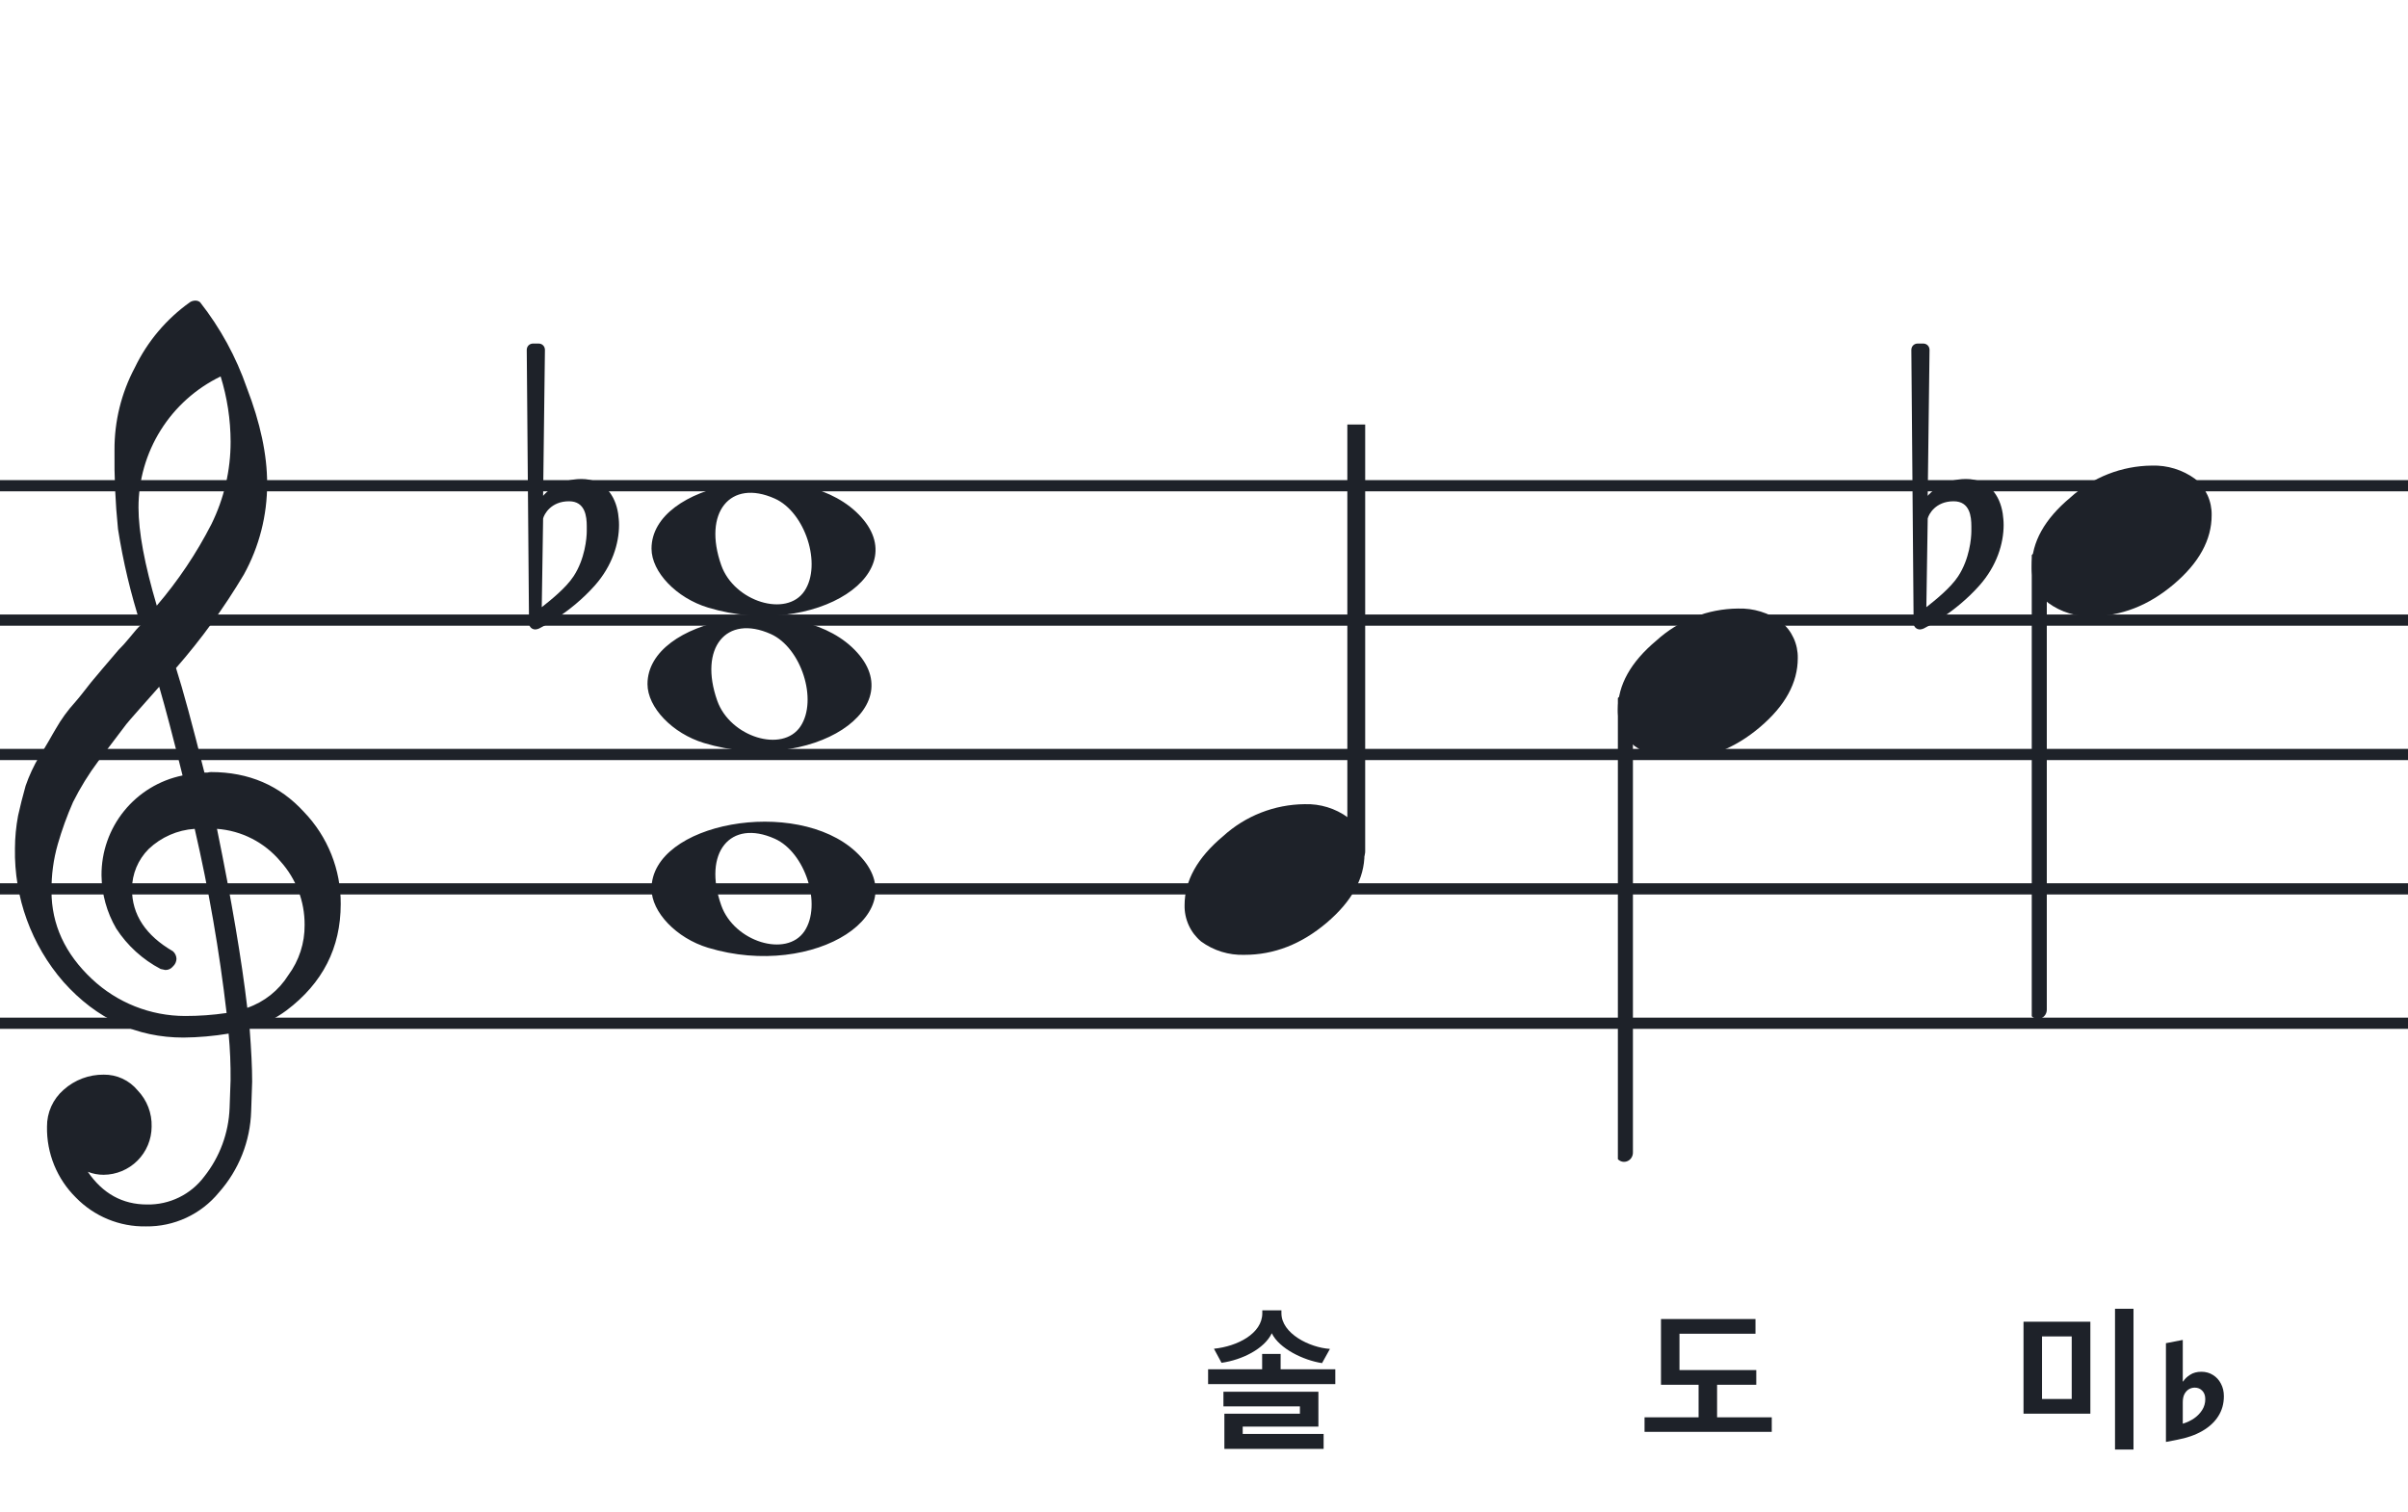 <svg width="320" height="201" viewBox="0 0 320 201" fill="none" xmlns="http://www.w3.org/2000/svg">
<path fill-rule="evenodd" clip-rule="evenodd" d="M192 63.813H128V65.302H192V63.813ZM192 81.674H128V83.162H192V81.674ZM128 99.534H192V101.023H128V99.534ZM192 117.395H128V118.883H192V117.395ZM128 135.255H192V136.744H128V135.255Z" fill="#1E2229"/>
<path fill-rule="evenodd" clip-rule="evenodd" d="M256 63.813H192V65.302H256V63.813ZM256 81.674H192V83.162H256V81.674ZM192 99.534H256V101.023H192V99.534ZM256 117.395H192V118.883H256V117.395ZM192 135.255H256V136.744H192V135.255Z" fill="#1E2229"/>
<path fill-rule="evenodd" clip-rule="evenodd" d="M320 63.813H256V65.302H320V63.813ZM320 81.674H256V83.162H320V81.674ZM256 99.534H320V101.023H256V99.534ZM320 117.395H256V118.883H320V117.395ZM256 135.255H320V136.744H256V135.255Z" fill="#1E2229"/>
<path fill-rule="evenodd" clip-rule="evenodd" d="M128 63.813H64V65.302H128V63.813ZM128 81.674H64V83.162H128V81.674ZM64 99.534H128V101.023H64V99.534ZM128 117.395H64V118.883H128V117.395ZM64 135.255H128V136.744H64V135.255Z" fill="#1E2229"/>
<path fill-rule="evenodd" clip-rule="evenodd" d="M64 63.813H0V65.302H64V63.813ZM64 81.674H0V83.162H64V81.674ZM0 99.534H64V101.023H0V99.534ZM64 117.395H0V118.883H64V117.395ZM0 135.255H64V136.744H0V135.255Z" fill="#1E2229"/>
<g clip-path="url(#clip0_1363_38327)">
<path d="M27.165 102.683H27.568C27.72 102.641 27.876 102.618 28.034 102.614C33.053 102.614 37.175 104.383 40.399 107.922C43.563 111.21 45.315 115.606 45.278 120.169C45.278 125.962 42.88 130.668 38.084 134.284C36.607 135.384 34.943 136.206 33.174 136.712C33.397 139.608 33.509 141.959 33.509 143.763C33.509 144.123 33.465 145.425 33.378 147.668C33.264 151.674 31.741 155.512 29.077 158.506C27.904 159.934 26.424 161.079 24.747 161.857C23.071 162.635 21.241 163.026 19.393 163C17.661 163.031 15.941 162.707 14.34 162.047C12.738 161.387 11.289 160.406 10.082 159.164C8.839 157.936 7.858 156.469 7.199 154.852C6.54 153.234 6.215 151.5 6.246 149.753C6.236 148.822 6.43 147.9 6.812 147.051C7.195 146.202 7.758 145.447 8.462 144.837C9.922 143.528 11.82 142.813 13.782 142.832C14.641 142.82 15.492 143.001 16.272 143.362C17.052 143.723 17.741 144.255 18.288 144.918C18.905 145.559 19.387 146.317 19.707 147.148C20.027 147.978 20.178 148.864 20.15 149.753C20.141 151.444 19.465 153.063 18.269 154.259C17.073 155.455 15.454 156.131 13.763 156.141C13.047 156.142 12.337 156.008 11.671 155.744C13.653 158.64 16.277 160.089 19.542 160.089C21.015 160.117 22.474 159.794 23.797 159.146C25.121 158.499 26.271 157.545 27.152 156.364C29.207 153.768 30.384 150.585 30.511 147.277C30.598 145.125 30.641 143.894 30.641 143.583C30.662 141.511 30.575 139.439 30.38 137.376C28.4 137.706 26.397 137.882 24.39 137.903C18.158 137.903 12.842 135.441 8.443 130.517C4.163 125.602 1.863 119.273 1.987 112.757C1.994 111.299 2.133 109.845 2.403 108.412C2.668 107.199 3.001 105.877 3.403 104.445C3.874 103.086 4.482 101.778 5.215 100.541C5.582 100.007 5.985 99.337 6.457 98.523C6.929 97.71 7.214 97.183 7.388 96.91C8.127 95.607 9.01 94.391 10.02 93.284C10.374 92.875 10.74 92.428 11.125 91.931C11.51 91.435 11.826 91.037 12.099 90.69C12.373 90.342 12.577 90.131 12.72 89.951C12.863 89.771 13.862 88.585 15.749 86.382C16.212 85.927 16.65 85.446 17.059 84.942C17.481 84.42 17.829 84.017 18.096 83.7C18.363 83.384 18.567 83.197 18.716 83.079C17.372 78.909 16.357 74.64 15.681 70.311C15.326 66.824 15.171 63.319 15.216 59.814C15.195 55.995 16.123 52.23 17.916 48.858C19.585 45.39 22.105 42.4 25.241 40.168C25.44 40.036 25.672 39.963 25.911 39.956C26.155 39.936 26.398 40.011 26.587 40.168C29.277 43.588 31.377 47.434 32.801 51.546C34.601 56.214 35.501 60.453 35.501 64.265C35.515 68.5 34.447 72.669 32.398 76.376C29.776 80.777 26.762 84.932 23.391 88.79C24.326 91.724 25.584 96.355 27.165 102.683ZM32.863 133.949C35.124 133.166 37.05 131.632 38.319 129.604C39.746 127.674 40.504 125.331 40.48 122.931C40.499 119.805 39.348 116.784 37.252 114.464C36.207 113.222 34.924 112.201 33.478 111.462C32.033 110.723 30.454 110.281 28.835 110.162C30.767 119.61 32.11 127.539 32.863 133.949ZM6.842 118.431C6.842 122.863 8.636 126.761 12.223 130.126C15.572 133.273 19.993 135.028 24.589 135.036C26.438 135.039 28.284 134.907 30.113 134.638C29.158 126.407 27.742 118.236 25.874 110.162C23.582 110.312 21.416 111.261 19.753 112.844C18.343 114.254 17.547 116.164 17.537 118.158C17.537 121.568 19.352 124.326 22.981 126.432C23.125 126.558 23.241 126.713 23.322 126.886C23.403 127.059 23.447 127.247 23.453 127.438C23.447 127.629 23.401 127.818 23.32 127.992C23.239 128.166 23.124 128.321 22.981 128.45C22.861 128.601 22.708 128.722 22.534 128.804C22.359 128.886 22.168 128.926 21.975 128.921C21.766 128.889 21.559 128.845 21.355 128.791C18.955 127.535 16.919 125.682 15.445 123.409C14.193 121.263 13.519 118.829 13.49 116.345C13.47 113.227 14.533 110.199 16.497 107.777C18.461 105.356 21.205 103.691 24.26 103.067C23.018 98.043 21.984 94.112 21.156 91.273C20.442 92.086 19.573 93.061 18.561 94.203C17.549 95.345 16.96 96.028 16.786 96.252C15.172 98.362 13.931 100.001 13.062 101.168C11.783 102.879 10.659 104.701 9.703 106.612C8.904 108.426 8.228 110.293 7.68 112.198C7.101 114.22 6.821 116.316 6.848 118.418L6.842 118.431ZM29.313 50.037C26.04 51.622 23.28 54.097 21.351 57.18C19.422 60.262 18.401 63.825 18.406 67.462C18.406 70.685 19.215 75.031 20.833 80.497C23.667 77.187 26.103 73.556 28.09 69.678C29.775 66.267 30.65 62.513 30.647 58.709C30.638 55.764 30.191 52.838 29.319 50.025L29.313 50.037Z" fill="#1E2229"/>
</g>
<path d="M94.096 80.756C89.895 79.484 86.581 76.028 86.581 72.919C86.581 64.119 105.792 60.637 113.726 67.999C122.305 75.959 108.304 85.059 94.096 80.756H94.096ZM106.91 78.546C109.247 75.036 107.013 68.083 102.964 66.268C97.019 63.603 93.375 68.145 95.851 75.133C97.564 79.967 104.532 82.117 106.91 78.546Z" fill="#1E2229"/>
<path d="M94.095 125.965C89.894 124.693 86.58 121.237 86.58 118.128C86.58 109.328 105.791 105.846 113.725 113.207C122.304 121.168 108.303 130.268 94.095 125.965H94.095ZM106.909 123.755C109.246 120.245 107.012 113.292 102.963 111.477C97.018 108.812 93.374 113.354 95.85 120.342C97.563 125.176 104.531 127.326 106.909 123.755Z" fill="#1E2229"/>
<path d="M93.561 98.756C89.361 97.484 86.046 94.028 86.046 90.919C86.046 82.119 105.257 78.637 113.191 85.998C121.77 93.959 107.769 103.058 93.561 98.756H93.561ZM106.375 96.545C108.712 93.036 106.477 86.083 102.429 84.268C96.484 81.603 92.84 86.144 95.316 93.133C97.029 97.966 103.997 100.116 106.375 96.545Z" fill="#1E2229"/>
<g clip-path="url(#clip1_1363_38327)">
<path fill-rule="evenodd" clip-rule="evenodd" d="M180.647 52.497C180.877 52.588 181.076 52.753 181.214 52.969C181.353 53.185 181.424 53.442 181.42 53.703V113.151C181.427 113.379 181.373 113.604 181.265 113.801C181.158 113.999 181 114.16 180.811 114.266C180.629 114.372 180.425 114.425 180.218 114.421C180.011 114.416 179.809 114.355 179.632 114.243C179.454 114.13 179.307 113.97 179.204 113.779C179.102 113.587 179.049 113.371 179.049 113.151V53.669C179.052 53.467 179.101 53.268 179.19 53.09C179.28 52.912 179.408 52.759 179.565 52.645C179.721 52.53 179.901 52.457 180.089 52.431C180.277 52.406 180.469 52.428 180.647 52.497Z" fill="#1E2229"/>
<path d="M173.383 106.883C175.441 106.817 177.463 107.439 179.127 108.651C179.832 109.24 180.396 109.979 180.777 110.815C181.158 111.65 181.346 112.561 181.328 113.479C181.328 116.749 179.651 119.806 176.298 122.649C172.944 125.492 169.3 126.911 165.365 126.907C163.307 126.974 161.285 126.351 159.621 125.138C158.916 124.55 158.351 123.811 157.971 122.975C157.59 122.139 157.401 121.229 157.42 120.311C157.42 117.049 159.125 113.992 162.536 111.14C165.504 108.435 169.366 106.919 173.383 106.883Z" fill="#1E2229"/>
</g>
<g clip-path="url(#clip2_1363_38327)">
<path fill-rule="evenodd" clip-rule="evenodd" d="M216.227 92.495C216.458 92.586 216.656 92.751 216.794 92.967C216.933 93.183 217.005 93.44 217 93.701V153.149C217.007 153.377 216.953 153.602 216.845 153.799C216.738 153.997 216.58 154.158 216.391 154.265C216.209 154.37 216.005 154.423 215.798 154.419C215.592 154.415 215.389 154.353 215.212 154.241C215.034 154.128 214.887 153.968 214.785 153.777C214.682 153.585 214.629 153.369 214.629 153.149V93.667C214.632 93.465 214.681 93.266 214.77 93.088C214.86 92.91 214.988 92.757 215.145 92.643C215.301 92.528 215.481 92.455 215.669 92.429C215.857 92.403 216.049 92.426 216.227 92.495Z" fill="#1E2229"/>
<path d="M230.963 80.882C233.021 80.816 235.043 81.438 236.707 82.65C237.412 83.239 237.976 83.978 238.357 84.814C238.738 85.649 238.926 86.56 238.908 87.478C238.908 90.749 237.231 93.805 233.878 96.648C230.524 99.491 226.88 100.91 222.945 100.906C220.887 100.973 218.865 100.35 217.201 99.137C216.496 98.549 215.932 97.81 215.551 96.974C215.17 96.138 214.981 95.228 215 94.31C215 91.048 216.705 87.991 220.116 85.139C223.084 82.434 226.947 80.918 230.963 80.882Z" fill="#1E2229"/>
</g>
<g clip-path="url(#clip3_1363_38327)">
<path fill-rule="evenodd" clip-rule="evenodd" d="M271.227 73.495C271.458 73.586 271.656 73.751 271.794 73.967C271.933 74.183 272.005 74.44 272 74.701V134.149C272.007 134.377 271.953 134.602 271.845 134.799C271.738 134.997 271.58 135.158 271.391 135.265C271.209 135.37 271.005 135.423 270.798 135.419C270.592 135.415 270.389 135.353 270.212 135.241C270.034 135.128 269.887 134.968 269.785 134.777C269.682 134.585 269.629 134.369 269.629 134.149V74.667C269.632 74.465 269.681 74.266 269.77 74.088C269.86 73.91 269.988 73.757 270.145 73.643C270.301 73.528 270.481 73.455 270.669 73.429C270.857 73.403 271.049 73.426 271.227 73.495Z" fill="#1E2229"/>
<path d="M285.963 61.882C288.021 61.816 290.043 62.438 291.707 63.65C292.412 64.239 292.976 64.978 293.357 65.814C293.738 66.649 293.926 67.56 293.908 68.478C293.908 71.749 292.231 74.805 288.878 77.648C285.524 80.491 281.88 81.91 277.945 81.906C275.887 81.973 273.865 81.35 272.201 80.137C271.496 79.549 270.932 78.81 270.551 77.974C270.17 77.138 269.981 76.228 270 75.31C270 72.048 271.705 68.991 275.116 66.139C278.084 63.434 281.947 61.918 285.963 61.882Z" fill="#1E2229"/>
</g>
<path d="M266.143 68.255C265.781 65.899 264.331 63.663 261.25 63.663C258.229 63.663 256.477 65.536 256.175 65.899L256.417 46.506C256.417 46.023 256.054 45.66 255.571 45.66H254.846C254.362 45.66 254 46.023 254 46.506L254.302 82.814C254.302 83.298 254.665 83.66 255.148 83.66C255.269 83.66 255.51 83.6 255.631 83.539C255.873 83.418 259.8 81.485 263.062 77.8C265.358 75.202 266.264 72.242 266.264 69.765C266.264 69.221 266.203 68.738 266.143 68.255ZM261.975 70.611C261.975 71.517 261.733 74.296 260.223 76.592C259.196 78.162 257.141 79.794 255.994 80.7L256.175 68.919C256.296 68.376 257.202 66.624 259.618 66.624C261.793 66.624 261.975 68.678 261.975 69.946V70.611Z" fill="#1E2229"/>
<path d="M82.143 68.255C81.781 65.899 80.331 63.663 77.25 63.663C74.229 63.663 72.477 65.536 72.175 65.899L72.416 46.506C72.416 46.023 72.054 45.66 71.571 45.66H70.846C70.362 45.66 70 46.023 70 46.506L70.302 82.814C70.302 83.298 70.665 83.66 71.148 83.66C71.269 83.66 71.51 83.6 71.631 83.539C71.873 83.418 75.8 81.485 79.062 77.8C81.358 75.202 82.264 72.242 82.264 69.765C82.264 69.221 82.204 68.738 82.143 68.255ZM77.975 70.611C77.975 71.517 77.733 74.296 76.223 76.592C75.195 78.162 73.141 79.794 71.994 80.7L72.175 68.919C72.296 68.376 73.202 66.624 75.618 66.624C77.793 66.624 77.975 68.678 77.975 69.946V70.611Z" fill="#1E2229"/>
<path d="M233.392 184.049H228.184V188.375H235.45V190.307H218.545V188.375H225.727V184.049H220.729V175.313H233.287V177.266H223.186V182.096H233.392V184.049Z" fill="#1E2229"/>
<path d="M283.522 192.659H281.065V173.948H283.522V192.659ZM275.311 185.939V177.623H271.363V185.939H275.311ZM277.789 175.67V187.892H268.906V175.67H277.789Z" fill="#1E2229"/>
<path d="M287.832 191.648V178.523L290.07 178.09V183.609H290.129C290.316 183.289 290.617 182.996 291.031 182.73C291.445 182.457 291.949 182.32 292.543 182.32C293.121 182.32 293.637 182.465 294.09 182.754C294.543 183.035 294.895 183.422 295.145 183.914C295.402 184.398 295.531 184.945 295.531 185.555V185.578C295.531 186.57 295.281 187.457 294.781 188.238C294.289 189.012 293.582 189.664 292.66 190.195C291.738 190.727 290.633 191.113 289.344 191.355L287.832 191.648ZM290.07 189.223C290.625 189.059 291.129 188.82 291.582 188.508C292.035 188.188 292.395 187.812 292.66 187.383C292.926 186.953 293.059 186.484 293.059 185.977V185.953C293.059 185.484 292.926 185.113 292.66 184.84C292.395 184.566 292.062 184.43 291.664 184.43C291.375 184.43 291.109 184.504 290.867 184.652C290.625 184.801 290.43 185.02 290.281 185.309C290.141 185.59 290.07 185.949 290.07 186.387V189.223Z" fill="#1E2229"/>
<path d="M175.896 192.575H162.708V187.892H172.746V186.926H162.582V184.973H175.203V189.614H165.144V190.58H175.896V192.575ZM177.45 183.965H160.545V181.991H167.727V179.954H170.184V181.991H177.45V183.965ZM169.008 177.203C168.021 179.282 165.039 180.752 162.33 181.13L161.322 179.261C164.43 178.946 167.748 177.245 167.748 174.536V174.158H170.289V174.536C170.289 177.245 174.048 179.114 176.736 179.282L175.686 181.172C173.208 180.794 169.995 179.24 169.008 177.203Z" fill="#1E2229"/>
<defs>
<clipPath id="clip0_1363_38327">
<rect width="43.247" height="123" fill="white" transform="translate(2 40)"/>
</clipPath>
<clipPath id="clip1_1363_38327">
<rect width="24" height="70.461" fill="white" transform="translate(157.42 56.42)"/>
</clipPath>
<clipPath id="clip2_1363_38327">
<rect width="24" height="125.46" fill="white" transform="translate(215 30.419)"/>
</clipPath>
<clipPath id="clip3_1363_38327">
<rect width="24" height="125.46" fill="white" transform="translate(270 11.419)"/>
</clipPath>
</defs>
</svg>
